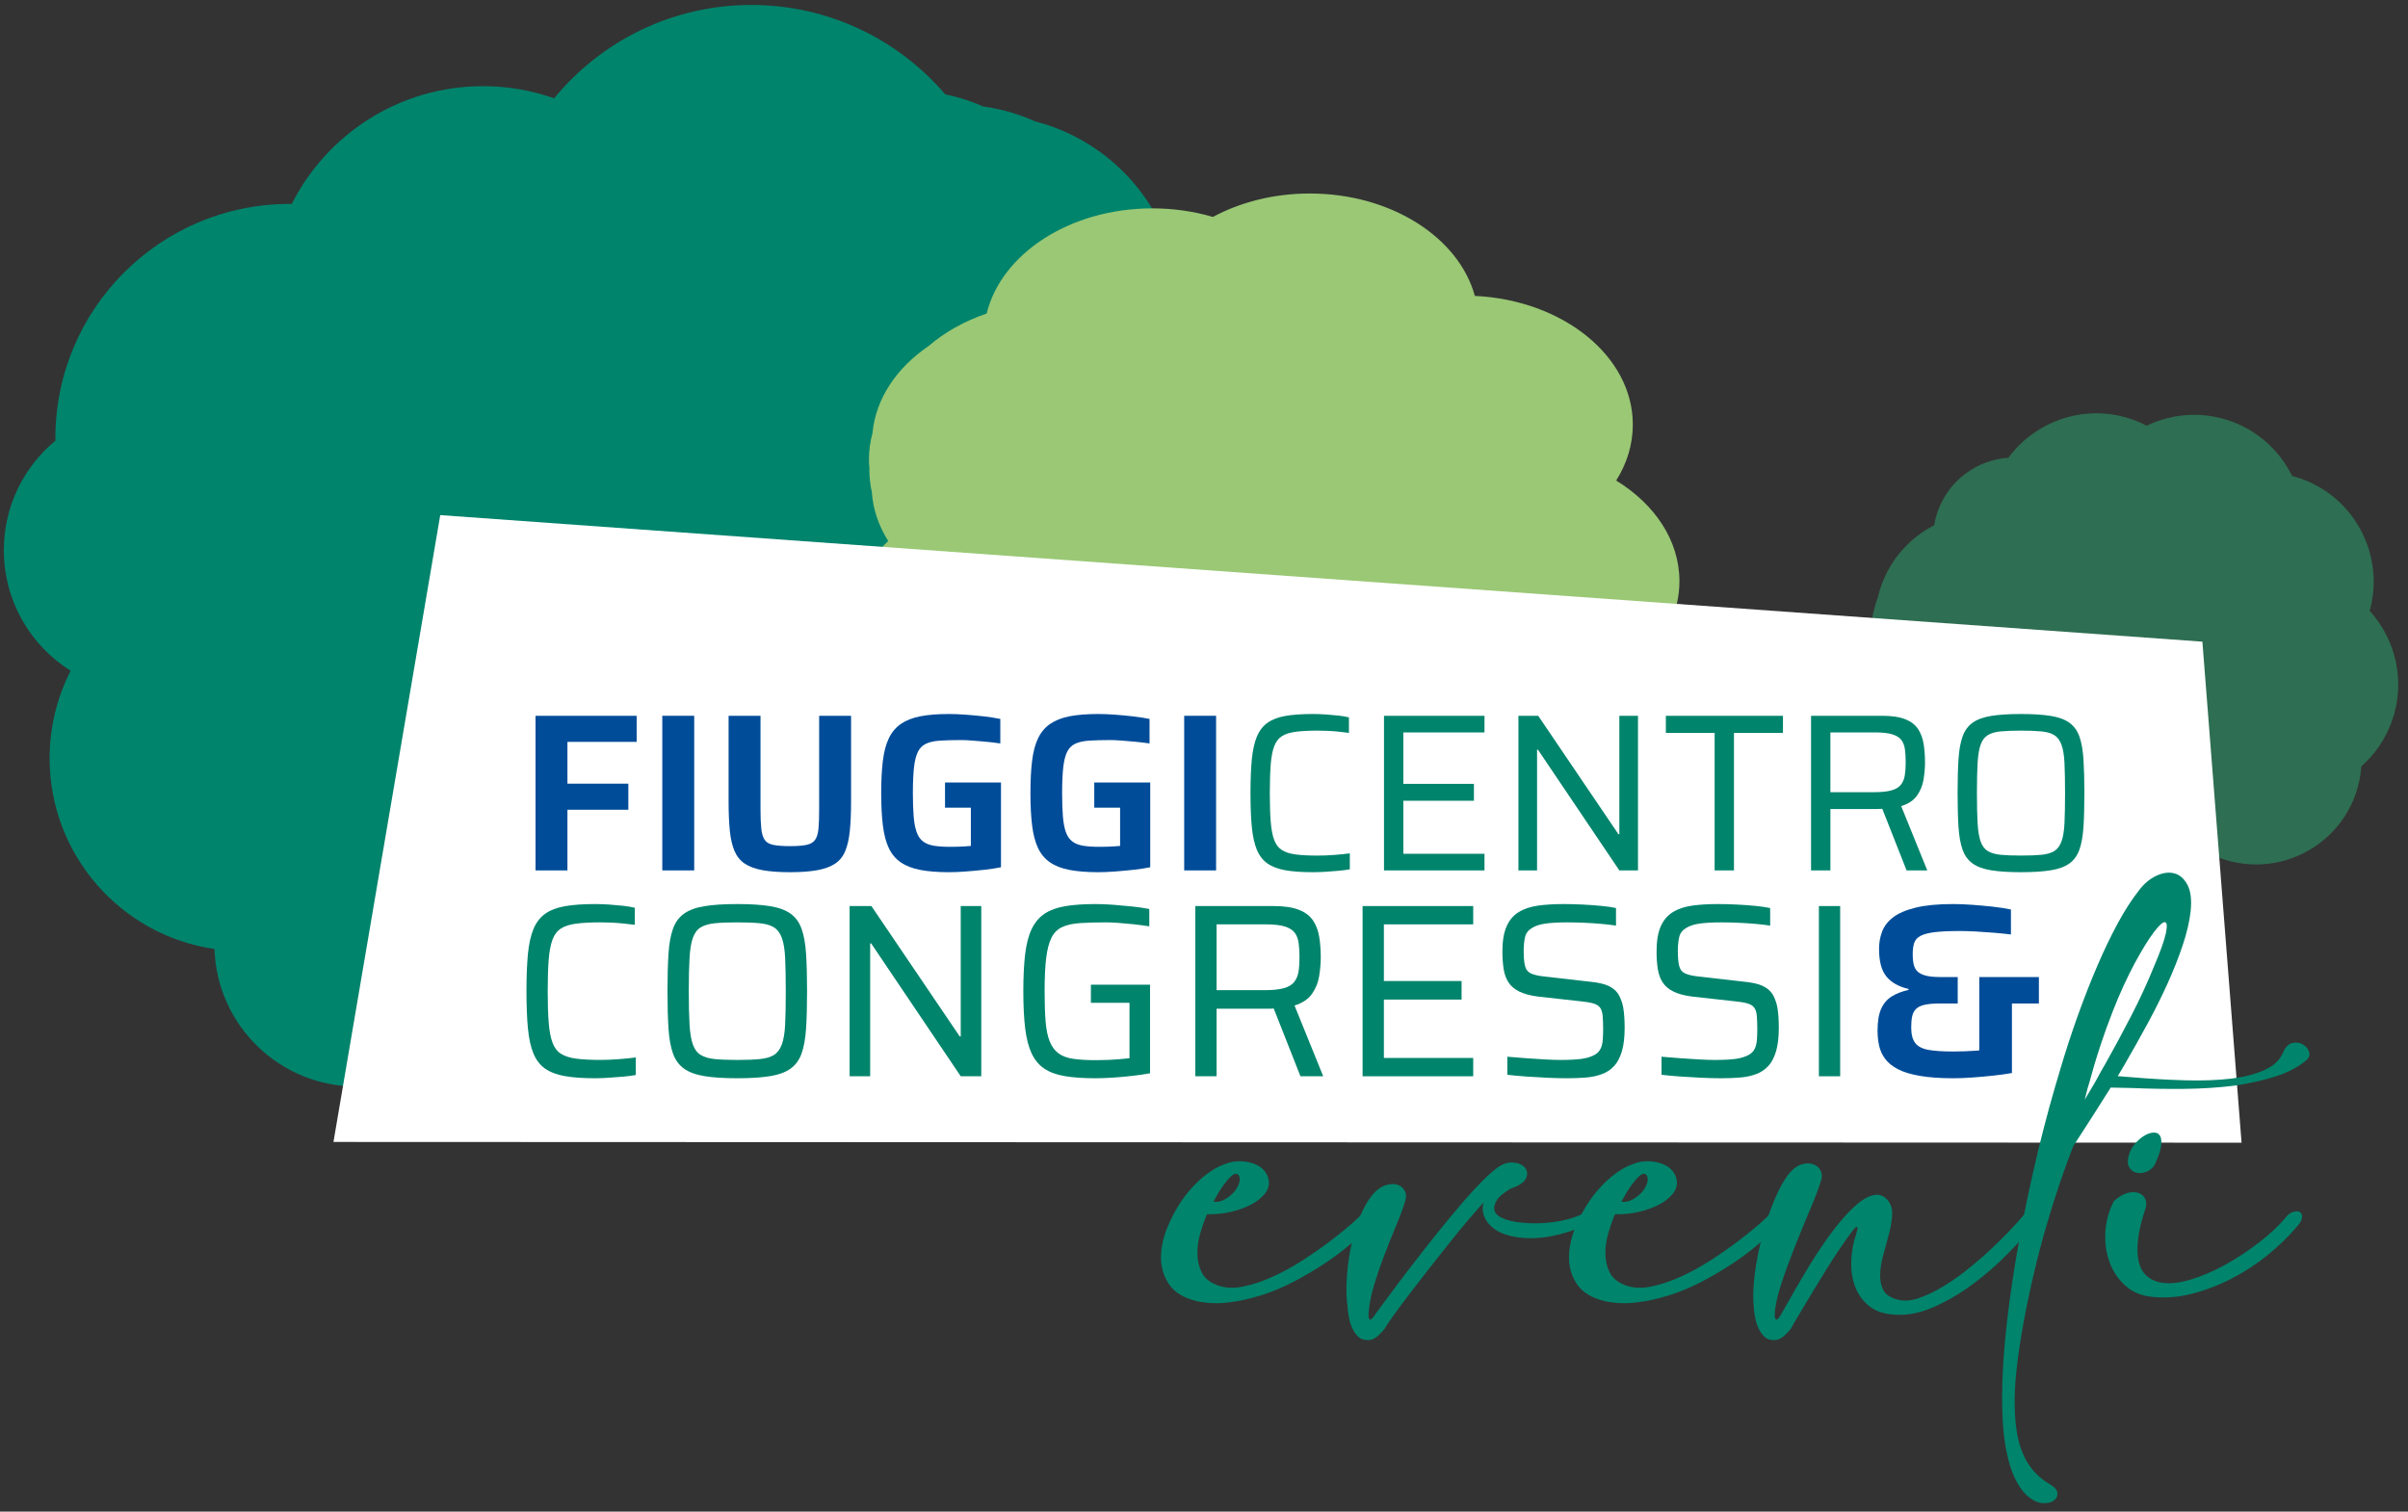 <?xml version="1.0" encoding="UTF-8"?>
<svg xmlns="http://www.w3.org/2000/svg" xmlns:xlink="http://www.w3.org/1999/xlink" version="1.1" id="Livello_1" x="0px" y="0px" width="257px" height="161.352px" viewBox="0 0 257 161.352" xml:space="preserve"><rect x="0" y="0" width="257" height="161.352" fill="#333333" stroke="none"/> <path fill="#2E6E52" d="M255.265,77.025c1.521-4.212,0.464-8.722-2.353-11.819c1.621-5.825-1.491-12.003-7.272-14.09 c-0.333-0.12-0.669-0.218-1.005-0.306c-1.286-2.619-3.543-4.766-6.504-5.835c-3.071-1.109-6.301-0.845-9.027,0.468 c-0.451-0.233-0.915-0.45-1.406-0.627c-4.971-1.795-10.359-0.001-13.346,4.044c-3.308,0.231-6.33,2.361-7.529,5.681 c-0.181,0.503-0.306,1.011-0.391,1.52c-2.525,1.302-4.589,3.513-5.629,6.396c-0.149,0.414-0.269,0.83-0.369,1.248 c-0.005,0.014-0.011,0.028-0.016,0.042c-2.48,6.868,1.078,14.447,7.947,16.926c2.228,0.804,4.53,0.97,6.709,0.597 c1.43,3.1,4.05,5.649,7.515,6.899c3.172,1.145,6.494,1,9.397-0.161c1.256,1.585,2.944,2.859,4.986,3.596 c5.849,2.112,12.303-0.918,14.415-6.768c0.361-1.001,0.561-2.02,0.633-3.031C253.44,80.55,254.576,78.933,255.265,77.025z"></path> <path fill="#00846C" d="M144.524,69.859c0-0.824-0.068-1.632-0.194-2.42c2.563-3.432,4.081-7.69,4.081-12.303 c0-6.359-2.886-12.043-7.417-15.818c0.03-0.393,0.051-0.789,0.051-1.19c0-8.383-6.795-15.178-15.178-15.178 c-0.816,0-1.616,0.066-2.397,0.19c-2.69-4.991-7.379-8.744-12.996-10.186c-1.735-0.777-3.596-1.322-5.546-1.593 c-1.288-0.565-2.643-1.004-4.052-1.297C95.882,4.232,88.47,0.53,80.19,0.53c-8.482,0-16.057,3.881-21.049,9.962 c-2.375-0.835-4.926-1.294-7.586-1.294c-8.925,0-16.651,5.116-20.418,12.573c-0.072-0.001-0.142-0.005-0.214-0.005 c-13.814,0-25.013,11.199-25.013,25.013c0,0.086,0.006,0.17,0.007,0.256c-3.364,2.784-5.507,6.991-5.507,11.698 c0,5.425,2.848,10.182,7.129,12.866c-1.431,2.804-2.243,5.976-2.243,9.34c0,10.352,7.645,18.915,17.596,20.361 c0.265,8.15,6.951,14.677,15.165,14.677c0.752,0,1.49-0.057,2.212-0.162c0.96,0.23,1.954,0.368,2.975,0.406 c2.908,0.924,2.83,0.791,5.458,2.017c3.4,0.364,4.28-0.036,8.5,0.729c1.848,0.504,3.335,0.121,5.343,0.121 c1.594,0,4.573,0.322,6.071,0c3.704-0.493,6.071,0.486,10.807,0.243c1.979,0.584,4.632-0.121,6.8-0.121 c7.151,0,12.616-4.188,16.636-9.471c7.315-0.614,10.712-3.456,13.843-9.714c10.085-0.706,23.414-5.138,23.414-15.403 c0-1.273-0.126-2.516-0.36-3.72C142.689,78.132,144.524,74.211,144.524,69.859z M78.778,81.849c0.199-0.054,0.397-0.109,0.593-0.168 c-0.204,0.086-0.405,0.179-0.606,0.27C78.77,81.917,78.773,81.883,78.778,81.849z M81.827,80.76c0.004,0.02,0.008,0.04,0.012,0.061 c-0.131,0.037-0.263,0.072-0.393,0.112C81.575,80.878,81.7,80.817,81.827,80.76z"></path> <path fill="#9AC875" d="M179.242,62.039c0-4.347-2.636-8.221-6.75-10.745c1.138-1.806,1.775-3.831,1.775-5.97 c0-7.311-7.45-13.288-16.86-13.739c-1.711-6.242-8.947-10.93-17.616-10.93c-3.85,0-7.414,0.927-10.341,2.502 c-2.005-0.59-4.18-0.916-6.456-0.916c-8.807,0-16.131,4.839-17.69,11.229c-2.375,0.804-4.48,1.989-6.182,3.455 c-3.407,2.315-5.655,5.603-6.003,9.295c-0.247,0.909-0.378,1.85-0.378,2.815c0,0.326,0.02,0.648,0.049,0.968 c-0.001,0.057-0.006,0.113-0.006,0.17c0,0.795,0.093,1.574,0.262,2.332c0.127,1.872,0.742,3.646,1.75,5.247 c-2.471,2.357-3.952,5.348-3.952,8.604c0,5.028,3.524,9.424,8.784,11.828c4.929,9.489,17.606,16.244,32.474,16.244 c16.302,0,29.97-8.122,33.677-19.064C173.526,73.826,179.242,68.443,179.242,62.039z"></path> <polygon fill="#FFFFFF" points="239.236,121.975 35.589,121.896 46.987,54.985 235.056,68.494 "></polygon> <g> <path fill="#004C99" d="M57.155,92.91V76.405H67.95v2.783h-7.389v4.462h6.501v2.783h-6.501v6.477H57.155z"></path> <path fill="#004C99" d="M70.685,92.91V76.405h3.406V92.91H70.685z"></path> <path fill="#004C99" d="M84.31,93.102c-1.167,0-2.143-0.072-2.927-0.216s-1.415-0.375-1.895-0.696 c-0.48-0.32-0.844-0.768-1.091-1.343c-0.248-0.576-0.416-1.299-0.504-2.171s-0.132-1.915-0.132-3.131v-9.14h3.406v10.003 c0,0.848,0.028,1.532,0.084,2.051c0.056,0.52,0.176,0.916,0.36,1.187c0.184,0.272,0.492,0.452,0.923,0.54 c0.432,0.088,1.023,0.132,1.775,0.132c0.751,0,1.339-0.044,1.763-0.132c0.423-0.088,0.731-0.268,0.923-0.54 c0.192-0.271,0.312-0.667,0.36-1.187c0.048-0.52,0.072-1.204,0.072-2.051V76.405h3.406v9.14c0,1.216-0.044,2.259-0.132,3.131 c-0.088,0.872-0.252,1.595-0.492,2.171c-0.24,0.576-0.6,1.023-1.08,1.343c-0.48,0.32-1.112,0.552-1.895,0.696 C86.453,93.03,85.477,93.102,84.31,93.102z"></path> <path fill="#004C99" d="M101.294,93.102c-1.2,0-2.219-0.08-3.059-0.24c-0.84-0.16-1.535-0.428-2.087-0.804 c-0.552-0.375-0.98-0.883-1.284-1.523c-0.304-0.639-0.516-1.443-0.636-2.411c-0.12-0.967-0.18-2.123-0.18-3.466 c0-1.344,0.06-2.499,0.18-3.466c0.12-0.968,0.336-1.771,0.648-2.411s0.744-1.147,1.295-1.523c0.552-0.375,1.243-0.644,2.075-0.803 c0.831-0.16,1.847-0.24,3.046-0.24c0.528,0,1.115,0.024,1.763,0.072c0.647,0.048,1.291,0.108,1.931,0.18 c0.639,0.072,1.231,0.164,1.775,0.276v2.615c-0.56-0.08-1.104-0.144-1.631-0.192c-0.528-0.048-1.008-0.087-1.439-0.12 c-0.432-0.032-0.792-0.048-1.08-0.048c-0.912,0-1.671,0.021-2.279,0.06c-0.608,0.04-1.104,0.148-1.487,0.324 c-0.384,0.176-0.676,0.464-0.875,0.864c-0.2,0.4-0.34,0.956-0.42,1.667c-0.08,0.712-0.12,1.627-0.12,2.747 c0,0.992,0.028,1.823,0.084,2.495c0.056,0.672,0.16,1.224,0.312,1.655c0.152,0.432,0.375,0.764,0.671,0.996s0.68,0.388,1.152,0.468 c0.471,0.08,1.059,0.12,1.763,0.12c0.255,0,0.523-0.003,0.803-0.012c0.28-0.008,0.543-0.02,0.792-0.036 c0.248-0.016,0.452-0.032,0.611-0.048v-4.078h-2.758V83.53h5.973v9.043c-0.544,0.112-1.152,0.204-1.823,0.276 c-0.672,0.072-1.328,0.132-1.967,0.18C102.405,93.078,101.822,93.102,101.294,93.102z"></path> <path fill="#004C99" d="M117.222,93.102c-1.2,0-2.219-0.08-3.059-0.24c-0.84-0.16-1.535-0.428-2.087-0.804 c-0.552-0.375-0.98-0.883-1.284-1.523c-0.304-0.639-0.516-1.443-0.636-2.411c-0.12-0.967-0.18-2.123-0.18-3.466 c0-1.344,0.06-2.499,0.18-3.466c0.12-0.968,0.336-1.771,0.648-2.411s0.744-1.147,1.295-1.523c0.552-0.375,1.243-0.644,2.075-0.803 c0.831-0.16,1.847-0.24,3.046-0.24c0.528,0,1.115,0.024,1.763,0.072c0.647,0.048,1.291,0.108,1.931,0.18 c0.639,0.072,1.231,0.164,1.775,0.276v2.615c-0.56-0.08-1.104-0.144-1.631-0.192c-0.528-0.048-1.008-0.087-1.439-0.12 c-0.432-0.032-0.792-0.048-1.08-0.048c-0.912,0-1.671,0.021-2.279,0.06c-0.608,0.04-1.104,0.148-1.487,0.324 c-0.384,0.176-0.676,0.464-0.875,0.864c-0.2,0.4-0.34,0.956-0.42,1.667c-0.08,0.712-0.12,1.627-0.12,2.747 c0,0.992,0.028,1.823,0.084,2.495c0.056,0.672,0.16,1.224,0.312,1.655c0.152,0.432,0.375,0.764,0.671,0.996s0.68,0.388,1.152,0.468 c0.471,0.08,1.059,0.12,1.763,0.12c0.255,0,0.523-0.003,0.803-0.012c0.28-0.008,0.543-0.02,0.792-0.036 c0.248-0.016,0.452-0.032,0.611-0.048v-4.078h-2.758V83.53h5.973v9.043c-0.544,0.112-1.152,0.204-1.823,0.276 c-0.672,0.072-1.328,0.132-1.967,0.18C118.333,93.078,117.75,93.102,117.222,93.102z"></path> <path fill="#004C99" d="M126.386,92.91V76.405h3.405V92.91H126.386z"></path> <path fill="#00846C" d="M140.106,93.102c-1.151,0-2.119-0.068-2.902-0.204c-0.784-0.135-1.424-0.375-1.919-0.719 c-0.496-0.344-0.876-0.832-1.14-1.463s-0.443-1.443-0.54-2.435c-0.096-0.991-0.144-2.199-0.144-3.622s0.048-2.627,0.144-3.61 c0.097-0.984,0.276-1.791,0.54-2.423s0.644-1.124,1.14-1.476c0.495-0.352,1.135-0.595,1.919-0.731 c0.783-0.136,1.751-0.204,2.902-0.204c0.448,0,0.907,0.016,1.38,0.048c0.472,0.032,0.923,0.072,1.355,0.12 c0.432,0.048,0.807,0.112,1.127,0.192v1.655c-0.368-0.048-0.748-0.092-1.14-0.132c-0.392-0.04-0.779-0.068-1.163-0.084 c-0.384-0.016-0.728-0.024-1.031-0.024c-0.928,0-1.703,0.04-2.327,0.12c-0.624,0.081-1.12,0.236-1.487,0.468 c-0.368,0.232-0.644,0.592-0.828,1.08c-0.184,0.488-0.308,1.136-0.371,1.943c-0.064,0.808-0.097,1.827-0.097,3.059 s0.032,2.251,0.097,3.059c0.063,0.808,0.188,1.455,0.371,1.943c0.185,0.488,0.46,0.848,0.828,1.08 c0.367,0.232,0.863,0.388,1.487,0.468s1.399,0.12,2.327,0.12c0.543,0,1.135-0.024,1.774-0.072s1.191-0.104,1.655-0.168v1.703 c-0.336,0.064-0.731,0.116-1.188,0.156c-0.455,0.04-0.923,0.076-1.403,0.108C140.994,93.085,140.538,93.102,140.106,93.102z"></path> <path fill="#00846C" d="M147.711,92.91V76.405h10.724v1.775h-8.66v5.493h7.532v1.799h-7.532v5.661h8.66v1.775H147.711z"></path> <path fill="#00846C" d="M162.057,92.91V76.405h2.111l8.564,12.642h0.096V76.405h1.991V92.91h-1.991l-8.684-12.882h-0.097V92.91 H162.057z"></path> <path fill="#00846C" d="M182.998,92.91V78.229h-5.205v-1.823h12.498v1.823h-5.229V92.91H182.998z"></path> <path fill="#00846C" d="M193.289,92.91V76.405h7.581c1.039,0,1.867,0.124,2.482,0.372s1.071,0.6,1.367,1.055 c0.296,0.456,0.492,0.988,0.588,1.596s0.145,1.255,0.145,1.943c0,0.592-0.053,1.204-0.156,1.835 c-0.104,0.632-0.336,1.204-0.695,1.715c-0.36,0.512-0.924,0.888-1.691,1.127l2.782,6.861h-2.207l-2.734-6.933l0.576,0.288 c-0.112,0.032-0.249,0.056-0.408,0.072c-0.16,0.016-0.376,0.024-0.647,0.024h-4.918v6.549H193.289z M195.353,84.562h4.63 c0.8,0,1.428-0.063,1.883-0.192c0.456-0.128,0.792-0.328,1.008-0.6s0.355-0.604,0.42-0.996c0.063-0.392,0.096-0.859,0.096-1.403 c0-0.543-0.028-1.011-0.084-1.403c-0.056-0.392-0.184-0.72-0.384-0.983c-0.2-0.264-0.52-0.464-0.96-0.6 c-0.439-0.135-1.043-0.204-1.811-0.204h-4.798V84.562z"></path> <path fill="#00846C" d="M215.695,93.102c-1.279,0-2.339-0.068-3.179-0.204c-0.839-0.135-1.503-0.379-1.991-0.731 c-0.487-0.352-0.844-0.843-1.067-1.475s-0.368-1.439-0.432-2.423c-0.063-0.984-0.096-2.187-0.096-3.61s0.032-2.627,0.096-3.61 c0.063-0.984,0.208-1.791,0.432-2.423s0.58-1.124,1.067-1.476c0.488-0.352,1.152-0.595,1.991-0.731 c0.84-0.136,1.899-0.204,3.179-0.204s2.339,0.068,3.179,0.204c0.84,0.136,1.503,0.38,1.991,0.731 c0.487,0.352,0.843,0.844,1.067,1.476c0.224,0.632,0.367,1.439,0.432,2.423c0.063,0.983,0.096,2.187,0.096,3.61 s-0.032,2.626-0.096,3.61c-0.064,0.983-0.208,1.791-0.432,2.423c-0.225,0.632-0.58,1.124-1.067,1.475 c-0.488,0.352-1.151,0.596-1.991,0.731C218.034,93.033,216.975,93.102,215.695,93.102z M215.695,91.326 c0.88,0,1.607-0.027,2.183-0.083c0.576-0.056,1.032-0.188,1.368-0.396c0.336-0.208,0.591-0.548,0.768-1.02 c0.176-0.472,0.283-1.124,0.323-1.955s0.061-1.903,0.061-3.214s-0.021-2.383-0.061-3.215c-0.04-0.831-0.147-1.483-0.323-1.955 c-0.177-0.471-0.432-0.812-0.768-1.02c-0.336-0.208-0.792-0.339-1.368-0.396c-0.575-0.056-1.303-0.084-2.183-0.084 s-1.604,0.028-2.171,0.084s-1.023,0.188-1.367,0.396c-0.345,0.208-0.6,0.548-0.768,1.02c-0.168,0.472-0.276,1.124-0.324,1.955 c-0.048,0.832-0.072,1.903-0.072,3.215s0.024,2.383,0.072,3.214s0.156,1.483,0.324,1.955s0.423,0.812,0.768,1.02 c0.344,0.208,0.8,0.34,1.367,0.396S214.815,91.326,215.695,91.326z"></path> </g> <g> <g> <path fill="#00846C" d="M63.501,115.096c-1.268,0-2.333-0.075-3.195-0.225c-0.863-0.149-1.567-0.414-2.113-0.792 c-0.546-0.378-0.964-0.915-1.254-1.611c-0.291-0.695-0.488-1.589-0.594-2.681c-0.105-1.092-0.158-2.421-0.158-3.988 c0-1.567,0.053-2.892,0.158-3.975c0.106-1.083,0.304-1.972,0.594-2.667c0.291-0.695,0.708-1.237,1.254-1.624 s1.25-0.656,2.113-0.806c0.862-0.149,1.928-0.225,3.195-0.225c0.493,0,0.999,0.018,1.519,0.053c0.52,0.036,1.017,0.08,1.492,0.132 c0.476,0.053,0.889,0.124,1.242,0.211v1.822c-0.405-0.053-0.823-0.101-1.255-0.146c-0.432-0.043-0.858-0.075-1.281-0.092 c-0.422-0.018-0.801-0.026-1.136-0.026c-1.021,0-1.875,0.044-2.562,0.132c-0.687,0.088-1.233,0.26-1.638,0.515 c-0.405,0.255-0.709,0.651-0.911,1.188c-0.203,0.537-0.339,1.25-0.409,2.139c-0.071,0.889-0.106,2.012-0.106,3.367 c0,1.356,0.035,2.479,0.106,3.368c0.07,0.889,0.207,1.602,0.409,2.139c0.202,0.537,0.506,0.934,0.911,1.188 c0.405,0.255,0.951,0.427,1.638,0.515c0.687,0.088,1.541,0.132,2.562,0.132c0.599,0,1.25-0.026,1.955-0.079 c0.704-0.053,1.312-0.114,1.822-0.185v1.875c-0.37,0.07-0.806,0.128-1.307,0.171c-0.502,0.044-1.017,0.083-1.545,0.119 C64.479,115.078,63.977,115.096,63.501,115.096z"></path> <path fill="#00846C" d="M78.688,115.096c-1.409,0-2.575-0.075-3.5-0.225s-1.655-0.418-2.192-0.806 c-0.538-0.387-0.929-0.928-1.175-1.624c-0.247-0.695-0.405-1.585-0.476-2.667c-0.07-1.083-0.105-2.408-0.105-3.975 c0-1.567,0.035-2.892,0.105-3.975s0.229-1.972,0.476-2.667c0.246-0.695,0.638-1.237,1.175-1.624 c0.537-0.387,1.268-0.656,2.192-0.806c0.924-0.149,2.09-0.225,3.5-0.225c1.408,0,2.575,0.075,3.5,0.225 c0.924,0.15,1.655,0.418,2.192,0.806c0.537,0.387,0.928,0.929,1.175,1.624c0.246,0.696,0.405,1.584,0.475,2.667 s0.106,2.408,0.106,3.975c0,1.567-0.036,2.892-0.106,3.975c-0.07,1.083-0.229,1.972-0.475,2.667 c-0.247,0.696-0.639,1.237-1.175,1.624c-0.537,0.388-1.268,0.656-2.192,0.806C81.262,115.021,80.096,115.096,78.688,115.096z M78.688,113.142c0.968,0,1.77-0.03,2.403-0.092c0.634-0.062,1.136-0.207,1.505-0.436c0.37-0.229,0.651-0.603,0.845-1.122 c0.193-0.52,0.312-1.237,0.356-2.153c0.044-0.915,0.066-2.095,0.066-3.539c0-1.443-0.022-2.623-0.066-3.539 s-0.163-1.633-0.356-2.153c-0.194-0.519-0.476-0.893-0.845-1.122s-0.872-0.374-1.505-0.436c-0.634-0.062-1.436-0.092-2.403-0.092 c-0.969,0-1.766,0.031-2.39,0.092c-0.625,0.062-1.127,0.207-1.505,0.436c-0.379,0.229-0.661,0.603-0.845,1.122 c-0.185,0.52-0.304,1.237-0.356,2.153c-0.053,0.916-0.08,2.095-0.08,3.539c0,1.444,0.026,2.624,0.08,3.539 c0.053,0.916,0.171,1.633,0.356,2.153c0.185,0.52,0.466,0.894,0.845,1.122c0.378,0.229,0.88,0.375,1.505,0.436 C76.922,113.111,77.719,113.142,78.688,113.142z"></path> <path fill="#00846C" d="M90.678,114.885v-18.17h2.324l9.428,13.918h0.106V96.714h2.192v18.17h-2.192l-9.561-14.183H92.87v14.183 H90.678z"></path> <path fill="#00846C" d="M116.93,115.096c-1.286,0-2.377-0.075-3.275-0.225s-1.633-0.418-2.206-0.806 c-0.572-0.387-1.021-0.928-1.347-1.624c-0.326-0.695-0.555-1.585-0.687-2.667c-0.132-1.083-0.198-2.408-0.198-3.975 c0-1.567,0.066-2.892,0.198-3.975c0.132-1.083,0.365-1.972,0.7-2.667c0.334-0.695,0.792-1.237,1.373-1.624 s1.316-0.656,2.206-0.806c0.889-0.149,1.967-0.225,3.235-0.225c0.598,0,1.241,0.026,1.928,0.079 c0.687,0.053,1.36,0.115,2.021,0.185c0.66,0.071,1.254,0.159,1.783,0.264v1.849c-0.564-0.088-1.136-0.163-1.717-0.225 c-0.581-0.061-1.123-0.109-1.624-0.145c-0.502-0.035-0.929-0.053-1.281-0.053c-1.092,0-2.02,0.026-2.786,0.079 s-1.396,0.194-1.888,0.422c-0.493,0.229-0.872,0.604-1.136,1.123c-0.264,0.52-0.454,1.237-0.568,2.152 c-0.115,0.916-0.172,2.104-0.172,3.565c0,1.286,0.035,2.364,0.106,3.235c0.07,0.872,0.215,1.581,0.436,2.126 c0.22,0.546,0.528,0.969,0.924,1.268c0.396,0.299,0.924,0.498,1.585,0.594c0.66,0.097,1.474,0.145,2.443,0.145 c0.37,0,0.774-0.009,1.215-0.026c0.44-0.017,0.872-0.043,1.294-0.079c0.423-0.035,0.775-0.07,1.057-0.105v-5.916h-4.12v-1.928 h6.312v9.455c-0.581,0.105-1.219,0.198-1.915,0.277c-0.696,0.079-1.382,0.141-2.06,0.185 C118.087,115.074,117.475,115.096,116.93,115.096z"></path> <path fill="#00846C" d="M127.573,114.885v-18.17h8.345c1.145,0,2.056,0.137,2.734,0.409c0.677,0.273,1.179,0.661,1.505,1.162 c0.326,0.502,0.542,1.087,0.647,1.756c0.105,0.669,0.158,1.382,0.158,2.139c0,0.652-0.058,1.325-0.172,2.021 c-0.114,0.696-0.369,1.325-0.766,1.888c-0.396,0.564-1.017,0.978-1.862,1.242l3.063,7.553h-2.43l-3.011-7.633l0.634,0.317 c-0.123,0.036-0.272,0.062-0.448,0.08c-0.177,0.018-0.414,0.026-0.714,0.026h-5.414v7.21H127.573z M129.844,105.694h5.098 c0.88,0,1.571-0.07,2.073-0.211c0.502-0.141,0.871-0.36,1.109-0.66c0.237-0.299,0.392-0.664,0.462-1.096 c0.07-0.431,0.105-0.946,0.105-1.545c0-0.598-0.031-1.113-0.093-1.545c-0.062-0.431-0.202-0.792-0.422-1.083 c-0.221-0.291-0.572-0.51-1.057-0.66c-0.484-0.149-1.148-0.225-1.994-0.225h-5.282V105.694z"></path> <path fill="#00846C" d="M145.426,114.885v-18.17h11.806v1.954h-9.534v6.048h8.293v1.98h-8.293v6.233h9.534v1.955H145.426z"></path> <path fill="#00846C" d="M167.269,115.096c-0.652,0-1.365-0.018-2.14-0.053c-0.775-0.036-1.527-0.08-2.258-0.132 c-0.731-0.053-1.396-0.114-1.994-0.185v-1.928c0.634,0.053,1.298,0.105,1.994,0.159c0.695,0.053,1.373,0.097,2.033,0.132 c0.66,0.036,1.219,0.053,1.677,0.053c0.934,0,1.682-0.04,2.245-0.119c0.563-0.08,1.039-0.233,1.427-0.462 c0.264-0.158,0.457-0.37,0.581-0.634c0.123-0.264,0.197-0.572,0.224-0.924c0.027-0.352,0.04-0.73,0.04-1.136 c0-0.598-0.018-1.083-0.053-1.453s-0.128-0.656-0.277-0.858c-0.149-0.202-0.392-0.352-0.727-0.449 c-0.334-0.097-0.783-0.172-1.347-0.225l-4.517-0.502c-0.845-0.105-1.522-0.286-2.033-0.541s-0.894-0.581-1.148-0.978 c-0.256-0.396-0.428-0.872-0.516-1.426c-0.088-0.555-0.132-1.175-0.132-1.862c0-1.109,0.146-1.998,0.436-2.667 c0.291-0.669,0.718-1.179,1.281-1.532c0.563-0.352,1.245-0.585,2.047-0.7c0.801-0.114,1.721-0.172,2.76-0.172 c0.669,0,1.355,0.018,2.06,0.053c0.704,0.036,1.369,0.084,1.994,0.146c0.625,0.062,1.14,0.137,1.545,0.225v1.875 c-0.458-0.07-0.986-0.132-1.584-0.185c-0.599-0.053-1.211-0.092-1.836-0.119s-1.22-0.04-1.782-0.04 c-0.969,0-1.753,0.044-2.351,0.132c-0.599,0.088-1.074,0.247-1.427,0.476c-0.388,0.229-0.63,0.55-0.726,0.964 c-0.098,0.414-0.146,0.911-0.146,1.492c0,0.687,0.048,1.219,0.146,1.598c0.096,0.379,0.308,0.643,0.634,0.792 c0.325,0.15,0.813,0.26,1.466,0.33l4.41,0.502c0.634,0.053,1.192,0.137,1.677,0.251c0.484,0.115,0.902,0.304,1.255,0.568 c0.352,0.264,0.616,0.643,0.792,1.135c0.105,0.247,0.186,0.52,0.238,0.819c0.053,0.3,0.092,0.63,0.118,0.991 s0.04,0.762,0.04,1.202c0,1.003-0.097,1.835-0.291,2.496c-0.193,0.66-0.467,1.185-0.818,1.571 c-0.353,0.388-0.783,0.678-1.294,0.872c-0.511,0.194-1.079,0.317-1.703,0.37C168.663,115.07,167.99,115.096,167.269,115.096z"></path> <path fill="#00846C" d="M183.722,115.096c-0.652,0-1.365-0.018-2.14-0.053c-0.775-0.036-1.527-0.08-2.258-0.132 c-0.731-0.053-1.396-0.114-1.994-0.185v-1.928c0.634,0.053,1.298,0.105,1.994,0.159c0.695,0.053,1.373,0.097,2.033,0.132 c0.66,0.036,1.219,0.053,1.677,0.053c0.934,0,1.682-0.04,2.245-0.119c0.563-0.08,1.039-0.233,1.427-0.462 c0.264-0.158,0.457-0.37,0.581-0.634c0.123-0.264,0.197-0.572,0.224-0.924c0.027-0.352,0.04-0.73,0.04-1.136 c0-0.598-0.018-1.083-0.053-1.453s-0.128-0.656-0.277-0.858c-0.149-0.202-0.392-0.352-0.727-0.449 c-0.334-0.097-0.783-0.172-1.347-0.225l-4.517-0.502c-0.845-0.105-1.522-0.286-2.033-0.541s-0.894-0.581-1.148-0.978 c-0.256-0.396-0.428-0.872-0.516-1.426c-0.088-0.555-0.132-1.175-0.132-1.862c0-1.109,0.146-1.998,0.436-2.667 c0.291-0.669,0.718-1.179,1.281-1.532c0.563-0.352,1.245-0.585,2.047-0.7c0.801-0.114,1.721-0.172,2.76-0.172 c0.669,0,1.355,0.018,2.06,0.053c0.704,0.036,1.369,0.084,1.994,0.146c0.625,0.062,1.14,0.137,1.545,0.225v1.875 c-0.458-0.07-0.986-0.132-1.584-0.185c-0.599-0.053-1.211-0.092-1.836-0.119s-1.22-0.04-1.782-0.04 c-0.969,0-1.753,0.044-2.351,0.132c-0.599,0.088-1.074,0.247-1.427,0.476c-0.388,0.229-0.63,0.55-0.726,0.964 c-0.098,0.414-0.146,0.911-0.146,1.492c0,0.687,0.048,1.219,0.146,1.598c0.096,0.379,0.308,0.643,0.634,0.792 c0.325,0.15,0.813,0.26,1.466,0.33l4.41,0.502c0.634,0.053,1.192,0.137,1.677,0.251c0.484,0.115,0.902,0.304,1.255,0.568 c0.352,0.264,0.616,0.643,0.792,1.135c0.105,0.247,0.186,0.52,0.238,0.819c0.053,0.3,0.092,0.63,0.118,0.991 s0.04,0.762,0.04,1.202c0,1.003-0.097,1.835-0.291,2.496c-0.193,0.66-0.467,1.185-0.818,1.571 c-0.353,0.388-0.783,0.678-1.294,0.872c-0.511,0.194-1.079,0.317-1.703,0.37C185.116,115.07,184.443,115.096,183.722,115.096z"></path> <path fill="#00846C" d="M194.126,114.885v-18.17h2.271v18.17H194.126z"></path> <path fill="#004C99" d="M208.468,115.096c-1.391,0-2.575-0.084-3.552-0.251c-0.978-0.167-1.762-0.405-2.351-0.713 c-0.591-0.308-1.044-0.673-1.36-1.096c-0.317-0.423-0.533-0.889-0.647-1.4c-0.114-0.51-0.172-1.047-0.172-1.611 c0-0.986,0.128-1.765,0.384-2.337c0.255-0.572,0.629-1.012,1.122-1.321c0.493-0.308,1.092-0.541,1.796-0.7v-0.105 c-1.057-0.247-1.845-0.691-2.363-1.334c-0.52-0.643-0.779-1.624-0.779-2.945c0-0.651,0.109-1.268,0.33-1.849 c0.22-0.581,0.611-1.087,1.175-1.519c0.563-0.431,1.364-0.774,2.403-1.03c1.039-0.255,2.368-0.383,3.988-0.383 c0.616,0,1.29,0.026,2.021,0.079c0.73,0.053,1.461,0.119,2.192,0.198c0.73,0.079,1.386,0.181,1.967,0.304v2.667 c-0.546-0.07-1.145-0.132-1.796-0.185c-0.651-0.053-1.294-0.097-1.928-0.132c-0.634-0.035-1.206-0.053-1.717-0.053 c-1.109,0-1.998,0.04-2.667,0.119c-0.67,0.08-1.18,0.211-1.532,0.396c-0.353,0.185-0.581,0.44-0.687,0.766 c-0.105,0.326-0.158,0.735-0.158,1.228c0,0.37,0.03,0.705,0.092,1.004s0.186,0.55,0.37,0.752c0.185,0.203,0.471,0.361,0.858,0.476 c0.387,0.115,0.915,0.171,1.585,0.171h1.901v2.826h-1.901c-0.67,0-1.206,0.044-1.611,0.132c-0.405,0.088-0.713,0.234-0.925,0.436 c-0.211,0.203-0.352,0.467-0.422,0.792c-0.071,0.326-0.105,0.727-0.105,1.202c0,0.739,0.145,1.294,0.436,1.664 c0.29,0.37,0.766,0.612,1.426,0.727c0.66,0.114,1.536,0.171,2.628,0.171c0.44,0,0.862-0.009,1.268-0.026 c0.405-0.017,0.81-0.04,1.215-0.066s0.801-0.057,1.188-0.093l-0.897,1.453v-9.217h6.364v2.826h-2.878v7.421 c-0.6,0.105-1.264,0.198-1.994,0.277c-0.731,0.079-1.466,0.145-2.205,0.198C209.788,115.07,209.102,115.096,208.468,115.096z"></path> </g> </g> <g> <path fill="#00846C" d="M126.197,128.05c0.355-0.507,0.786-1.028,1.294-1.561c0.507-0.533,1.066-1.009,1.675-1.427 c0.609-0.419,1.256-0.729,1.941-0.933c0.685-0.203,1.395-0.228,2.132-0.076c0.685,0.152,1.205,0.406,1.561,0.761 c0.355,0.356,0.558,0.749,0.609,1.18c0.076,0.508-0.064,0.984-0.419,1.427c-0.356,0.444-0.844,0.831-1.465,1.161 c-0.622,0.33-1.345,0.59-2.17,0.78c-0.825,0.19-1.669,0.273-2.531,0.247c-0.254,0.584-0.489,1.244-0.704,1.979 c-0.216,0.736-0.324,1.465-0.324,2.189s0.146,1.389,0.438,1.998c0.291,0.609,0.818,1.066,1.58,1.37 c0.786,0.33,1.694,0.4,2.721,0.209c1.028-0.19,2.093-0.533,3.197-1.028c1.104-0.495,2.189-1.085,3.254-1.77 c1.066-0.685,2.042-1.364,2.931-2.036c0.888-0.672,1.637-1.275,2.246-1.808c0.609-0.533,0.99-0.9,1.142-1.104 c0.279-0.355,0.571-0.59,0.875-0.704c0.304-0.114,0.539-0.127,0.704-0.038c0.165,0.089,0.234,0.28,0.209,0.571 c-0.026,0.292-0.241,0.654-0.647,1.085c-0.584,0.685-1.307,1.402-2.17,2.15c-0.863,0.749-1.808,1.465-2.836,2.151 c-1.028,0.685-2.119,1.332-3.273,1.941c-1.155,0.609-2.328,1.104-3.521,1.484c-1.193,0.381-2.373,0.641-3.54,0.78 c-1.167,0.14-2.284,0.095-3.349-0.133c-1.37-0.329-2.347-0.907-2.931-1.732c-0.583-0.824-0.888-1.751-0.914-2.779 c-0.025-1.028,0.184-2.106,0.628-3.235C124.986,130.023,125.537,128.989,126.197,128.05z M132.249,125.538 c-0.076-0.152-0.184-0.234-0.324-0.247c-0.14-0.013-0.318,0.076-0.533,0.266c-0.216,0.19-0.482,0.501-0.799,0.933 c-0.318,0.432-0.679,1.028-1.085,1.789c0.381,0.051,0.755-0.019,1.123-0.209c0.368-0.19,0.691-0.431,0.971-0.723 c0.279-0.291,0.482-0.609,0.609-0.952C132.338,126.052,132.351,125.766,132.249,125.538z"></path> <path fill="#00846C" d="M159.73,124.701c0.609-0.457,1.199-0.66,1.77-0.609c0.571,0.051,0.99,0.235,1.256,0.552 c0.266,0.318,0.304,0.692,0.114,1.123c-0.19,0.432-0.73,0.799-1.618,1.104c-0.33,0.178-0.673,0.413-1.028,0.704 c-0.356,0.292-0.596,0.666-0.723,1.123c-0.127,0.533,0.108,0.952,0.704,1.256c0.596,0.305,1.376,0.495,2.341,0.571 c1.015,0.102,2.099,0.076,3.254-0.076c1.154-0.152,2.163-0.431,3.026-0.837c0.406-0.177,0.704-0.241,0.895-0.19 c0.19,0.051,0.298,0.159,0.324,0.324c0.025,0.165-0.019,0.343-0.133,0.533c-0.114,0.19-0.273,0.324-0.476,0.4 c-1.218,0.584-2.512,1.009-3.882,1.275c-1.37,0.267-2.69,0.285-3.959,0.057c-1.218-0.228-2.119-0.685-2.702-1.37 c-0.584-0.685-0.774-1.446-0.571-2.284c-0.432,0.482-0.977,1.11-1.637,1.884c-0.66,0.774-1.351,1.618-2.074,2.531 c-0.723,0.913-1.46,1.846-2.208,2.798c-0.749,0.952-1.44,1.846-2.074,2.683c-0.635,0.837-1.18,1.574-1.637,2.208 c-0.457,0.634-0.761,1.091-0.914,1.37c-0.28,0.355-0.565,0.647-0.856,0.875c-0.292,0.228-0.603,0.343-0.932,0.343 c-0.432,0-0.774-0.121-1.028-0.362c-0.253-0.242-0.463-0.539-0.628-0.895c-0.165-0.356-0.285-0.736-0.362-1.142 c-0.076-0.406-0.127-0.786-0.152-1.142c-0.127-0.99-0.152-2.055-0.076-3.197c0.076-1.142,0.235-2.265,0.476-3.369 c0.241-1.104,0.558-2.144,0.952-3.121c0.393-0.977,0.869-1.782,1.427-2.417c0.406-0.457,0.837-0.755,1.294-0.894 c0.457-0.139,0.862-0.158,1.218-0.057c0.355,0.102,0.621,0.311,0.799,0.628c0.177,0.318,0.203,0.679,0.076,1.085 c-0.228,0.761-0.558,1.656-0.99,2.683c-0.432,1.028-0.856,2.093-1.275,3.197c-0.419,1.104-0.787,2.189-1.104,3.254 c-0.318,1.066-0.501,2.03-0.552,2.893c0,0.051,0,0.133,0,0.247c0,0.114,0.013,0.209,0.038,0.285 c0.025,0.076,0.07,0.121,0.133,0.133c0.063,0.013,0.158-0.057,0.285-0.209c0.076-0.101,0.368-0.501,0.875-1.199 c0.507-0.698,1.148-1.561,1.922-2.588c0.774-1.028,1.643-2.156,2.607-3.388c0.964-1.231,1.922-2.423,2.874-3.578 c0.952-1.154,1.859-2.195,2.722-3.121C158.385,125.849,159.121,125.157,159.73,124.701z"></path> <path fill="#00846C" d="M169.741,128.05c0.355-0.507,0.786-1.028,1.294-1.561c0.507-0.533,1.066-1.009,1.675-1.427 c0.609-0.419,1.256-0.729,1.941-0.933c0.685-0.203,1.395-0.228,2.132-0.076c0.685,0.152,1.205,0.406,1.561,0.761 c0.355,0.356,0.558,0.749,0.609,1.18c0.076,0.508-0.064,0.984-0.419,1.427c-0.356,0.444-0.844,0.831-1.465,1.161 c-0.622,0.33-1.345,0.59-2.17,0.78c-0.825,0.19-1.669,0.273-2.531,0.247c-0.254,0.584-0.489,1.244-0.704,1.979 c-0.216,0.736-0.324,1.465-0.324,2.189s0.146,1.389,0.438,1.998c0.291,0.609,0.818,1.066,1.58,1.37 c0.786,0.33,1.694,0.4,2.721,0.209c1.028-0.19,2.093-0.533,3.197-1.028c1.104-0.495,2.189-1.085,3.254-1.77 c1.066-0.685,2.042-1.364,2.931-2.036c0.888-0.672,1.637-1.275,2.246-1.808c0.609-0.533,0.99-0.9,1.142-1.104 c0.279-0.355,0.571-0.59,0.875-0.704c0.304-0.114,0.539-0.127,0.704-0.038c0.165,0.089,0.234,0.28,0.209,0.571 c-0.026,0.292-0.241,0.654-0.647,1.085c-0.584,0.685-1.307,1.402-2.17,2.15c-0.863,0.749-1.808,1.465-2.836,2.151 c-1.028,0.685-2.119,1.332-3.273,1.941c-1.155,0.609-2.328,1.104-3.521,1.484c-1.193,0.381-2.373,0.641-3.54,0.78 c-1.167,0.14-2.284,0.095-3.349-0.133c-1.37-0.329-2.347-0.907-2.931-1.732c-0.583-0.824-0.888-1.751-0.914-2.779 c-0.025-1.028,0.184-2.106,0.628-3.235C168.529,130.023,169.08,128.989,169.741,128.05z M175.793,125.538 c-0.076-0.152-0.184-0.234-0.324-0.247c-0.14-0.013-0.318,0.076-0.533,0.266c-0.216,0.19-0.482,0.501-0.799,0.933 c-0.318,0.432-0.679,1.028-1.085,1.789c0.381,0.051,0.755-0.019,1.123-0.209c0.368-0.19,0.691-0.431,0.971-0.723 c0.279-0.291,0.482-0.609,0.609-0.952C175.881,126.052,175.894,125.766,175.793,125.538z"></path> <path fill="#00846C" d="M198.211,130.981c-0.051-0.101-0.235,0.057-0.552,0.476c-0.318,0.419-0.711,0.971-1.18,1.656 c-0.47,0.685-0.977,1.465-1.522,2.341c-0.546,0.875-1.066,1.726-1.561,2.55c-0.495,0.825-0.952,1.586-1.37,2.284 c-0.419,0.698-0.717,1.211-0.894,1.542c-0.28,0.355-0.565,0.647-0.856,0.875c-0.292,0.228-0.603,0.343-0.933,0.343 c-0.432,0-0.774-0.121-1.028-0.362c-0.253-0.242-0.463-0.539-0.628-0.895c-0.165-0.356-0.285-0.736-0.362-1.142 c-0.076-0.406-0.127-0.786-0.152-1.142c-0.101-0.99-0.063-2.17,0.114-3.54c0.178-1.37,0.451-2.741,0.818-4.111 c0.368-1.37,0.805-2.658,1.313-3.863c0.507-1.205,1.028-2.125,1.561-2.76c0.406-0.482,0.831-0.793,1.275-0.933 c0.444-0.139,0.85-0.152,1.218-0.038c0.368,0.114,0.641,0.33,0.818,0.647c0.177,0.318,0.203,0.679,0.076,1.085 c-0.228,0.761-0.609,1.77-1.142,3.026c-0.533,1.256-1.072,2.569-1.618,3.939c-0.546,1.37-1.034,2.702-1.465,3.997 c-0.432,1.294-0.673,2.373-0.723,3.235c0,0.051,0,0.133,0,0.247c0,0.114,0.013,0.209,0.038,0.285 c0.025,0.076,0.07,0.121,0.133,0.133c0.063,0.013,0.158-0.057,0.285-0.209c0.076-0.101,0.26-0.412,0.552-0.932 c0.291-0.52,0.66-1.167,1.104-1.941c0.444-0.774,0.945-1.624,1.503-2.55c0.558-0.926,1.148-1.833,1.77-2.721 c0.621-0.888,1.256-1.706,1.903-2.455c0.647-0.748,1.275-1.351,1.884-1.808c0.583-0.431,1.135-0.666,1.656-0.704 c0.52-0.038,0.971,0.209,1.351,0.742c0.279,0.406,0.393,0.92,0.343,1.542c-0.051,0.622-0.171,1.288-0.362,1.998 c-0.19,0.711-0.387,1.44-0.59,2.189c-0.203,0.749-0.311,1.446-0.324,2.093c-0.013,0.647,0.114,1.206,0.381,1.675 c0.266,0.47,0.793,0.793,1.58,0.971c0.609,0.152,1.3,0.102,2.074-0.152c0.774-0.253,1.586-0.628,2.436-1.123 c0.85-0.495,1.706-1.078,2.569-1.751c0.862-0.672,1.687-1.37,2.474-2.093c0.786-0.723,1.516-1.433,2.189-2.132 c0.672-0.698,1.237-1.326,1.694-1.884c0.253-0.355,0.533-0.583,0.837-0.685c0.304-0.101,0.552-0.101,0.742,0 c0.19,0.102,0.272,0.299,0.247,0.59c-0.026,0.292-0.228,0.641-0.609,1.047c-0.837,0.99-1.846,2.088-3.026,3.292 c-1.18,1.205-2.455,2.309-3.825,3.311c-1.37,1.003-2.785,1.814-4.244,2.436c-1.459,0.622-2.887,0.856-4.282,0.704 c-1.041-0.101-1.884-0.431-2.531-0.99c-0.647-0.558-1.117-1.243-1.408-2.055c-0.292-0.812-0.419-1.706-0.381-2.683 c0.038-0.977,0.209-1.922,0.514-2.836c0.051-0.152,0.095-0.304,0.133-0.457C198.268,131.133,198.262,131.032,198.211,130.981z"></path> <path fill="#00846C" d="M225.598,128.228c0.457-0.431,0.914-0.717,1.37-0.856c0.457-0.139,0.856-0.158,1.199-0.057 c0.343,0.102,0.596,0.304,0.761,0.609c0.165,0.304,0.184,0.66,0.057,1.066c-0.432,1.294-0.698,2.411-0.799,3.35 c-0.102,0.939-0.076,1.719,0.076,2.341c0.152,0.622,0.419,1.11,0.799,1.465c0.381,0.356,0.837,0.596,1.37,0.723 c0.914,0.203,1.998,0.121,3.254-0.247c1.256-0.368,2.525-0.907,3.806-1.618c1.281-0.71,2.493-1.509,3.635-2.398 c1.142-0.888,2.055-1.738,2.74-2.55c0.253-0.355,0.533-0.583,0.837-0.685c0.304-0.101,0.552-0.101,0.742,0 c0.19,0.102,0.272,0.299,0.247,0.59c-0.026,0.292-0.228,0.641-0.609,1.047c-0.837,0.99-1.846,1.967-3.026,2.931 c-1.18,0.965-2.455,1.802-3.825,2.512c-1.37,0.711-2.785,1.256-4.244,1.637c-1.459,0.381-2.887,0.495-4.282,0.343 c-1.142-0.101-2.1-0.501-2.874-1.199c-0.774-0.698-1.339-1.542-1.694-2.531s-0.501-2.055-0.438-3.197 C224.767,130.36,225.065,129.269,225.598,128.228z M227.197,123.356c0.101-0.431,0.298-0.824,0.59-1.18 c0.291-0.355,0.609-0.647,0.952-0.875c0.343-0.228,0.679-0.362,1.009-0.4c0.329-0.038,0.577,0.051,0.742,0.266 c0.165,0.216,0.222,0.578,0.171,1.085c-0.051,0.508-0.279,1.193-0.685,2.055c-0.228,0.381-0.533,0.641-0.913,0.78 c-0.381,0.14-0.73,0.171-1.047,0.095c-0.318-0.076-0.571-0.266-0.761-0.571C227.063,124.308,227.044,123.889,227.197,123.356z"></path> <path fill="#00846C" d="M246.432,112.257c-0.12-0.34-0.347-0.603-0.68-0.787c-0.333-0.184-0.702-0.229-1.106-0.132 c-0.404,0.096-0.729,0.425-0.972,0.988c-0.341,0.818-0.996,1.446-1.965,1.882c-0.969,0.436-2.137,0.743-3.505,0.92 c-1.495,0.179-3.174,0.241-5.041,0.187c-1.866-0.055-3.778-0.167-5.735-0.334c-0.375-0.032-0.932-0.072-1.406-0.11l0.736-1.246 c0.837-1.446,1.656-2.905,2.455-4.377c0.799-1.471,1.516-2.912,2.15-4.32c0.634-1.408,1.167-2.76,1.599-4.054 c0.431-1.294,0.71-2.487,0.837-3.578c0.127-1.243,0.013-2.195-0.342-2.855c-0.356-0.66-0.825-1.066-1.408-1.218 c-0.584-0.152-1.225-0.063-1.922,0.266c-0.698,0.33-1.313,0.85-1.846,1.561c-0.761,0.965-1.51,2.126-2.246,3.483 c-0.736,1.358-1.459,2.861-2.17,4.51c-0.711,1.65-1.408,3.426-2.093,5.329c-0.685,1.903-1.332,3.894-1.941,5.95l-0.037,0.131 c-0.034,0.12-0.046,0.167-0.074,0.274c-0.098,0.341-0.048,0.189-0.348,1.144l0.002,0c0,0,0,0.001,0,0.001l-0.002,0 c0,0,0,0.001-0.001,0.001l0.002,0c-0.888,3.044-1.693,6.171-2.416,9.38c-0.723,3.21-1.338,6.337-1.846,9.382 c-0.507,3.045-0.888,5.944-1.142,8.697c-0.253,2.753-0.343,5.196-0.266,7.327c0.051,2.055,0.285,3.85,0.704,5.386 c0.419,1.535,1.034,2.708,1.846,3.521c0.583,0.533,1.135,0.824,1.656,0.875c0.52,0.05,0.933-0.026,1.237-0.228 c0.305-0.203,0.45-0.47,0.438-0.799c-0.013-0.33-0.247-0.635-0.704-0.913c-1.294-0.736-2.246-1.751-2.855-3.045 c-0.609-1.294-0.938-2.956-0.99-4.986c-0.051-1.294,0.013-2.735,0.19-4.32c0.178-1.586,0.425-3.242,0.742-4.967 c0.317-1.725,0.685-3.476,1.104-5.253c0.419-1.776,0.869-3.489,1.351-5.138c0.482-1.649,0.971-3.197,1.465-4.644 c0.495-1.446,0.958-2.715,1.389-3.806c0.66-1.015,1.37-2.118,2.132-3.311c0.603-0.945,1.227-1.931,1.862-2.94 c0.815,0.018,1.833,0.03,2.293,0.049c1.879,0.08,3.752,0.109,5.617,0.089c1.865-0.021,3.633-0.136,5.304-0.344 c1.595-0.232,3.048-0.557,4.36-0.974c1.312-0.418,2.405-0.989,3.281-1.715C246.45,112.909,246.552,112.597,246.432,112.257z M222.495,117.392c0.076-0.304,0.152-0.609,0.228-0.913c0.076-0.304,0.165-0.609,0.266-0.914l0.47-1.675l-0.002,0 c0.427-1.438,1.052-3.428,2.025-5.919c0.748-1.916,1.554-3.673,2.417-5.272c0.761-1.395,1.421-2.461,1.979-3.197 c0.558-0.736,0.952-1.091,1.18-1.066c0.228,0.026,0.26,0.425,0.095,1.199c-0.165,0.774-0.59,1.96-1.275,3.559 c-0.685,1.7-1.498,3.458-2.436,5.272c-0.939,1.815-1.849,3.513-2.839,5.264l-0.006,0.016l-0.042,0.056 c-0.001,0.003-0.004,0.007-0.009,0.016c-0.098,0.182-0.434,0.739-0.949,1.709L222.495,117.392z"></path> </g> </svg>
